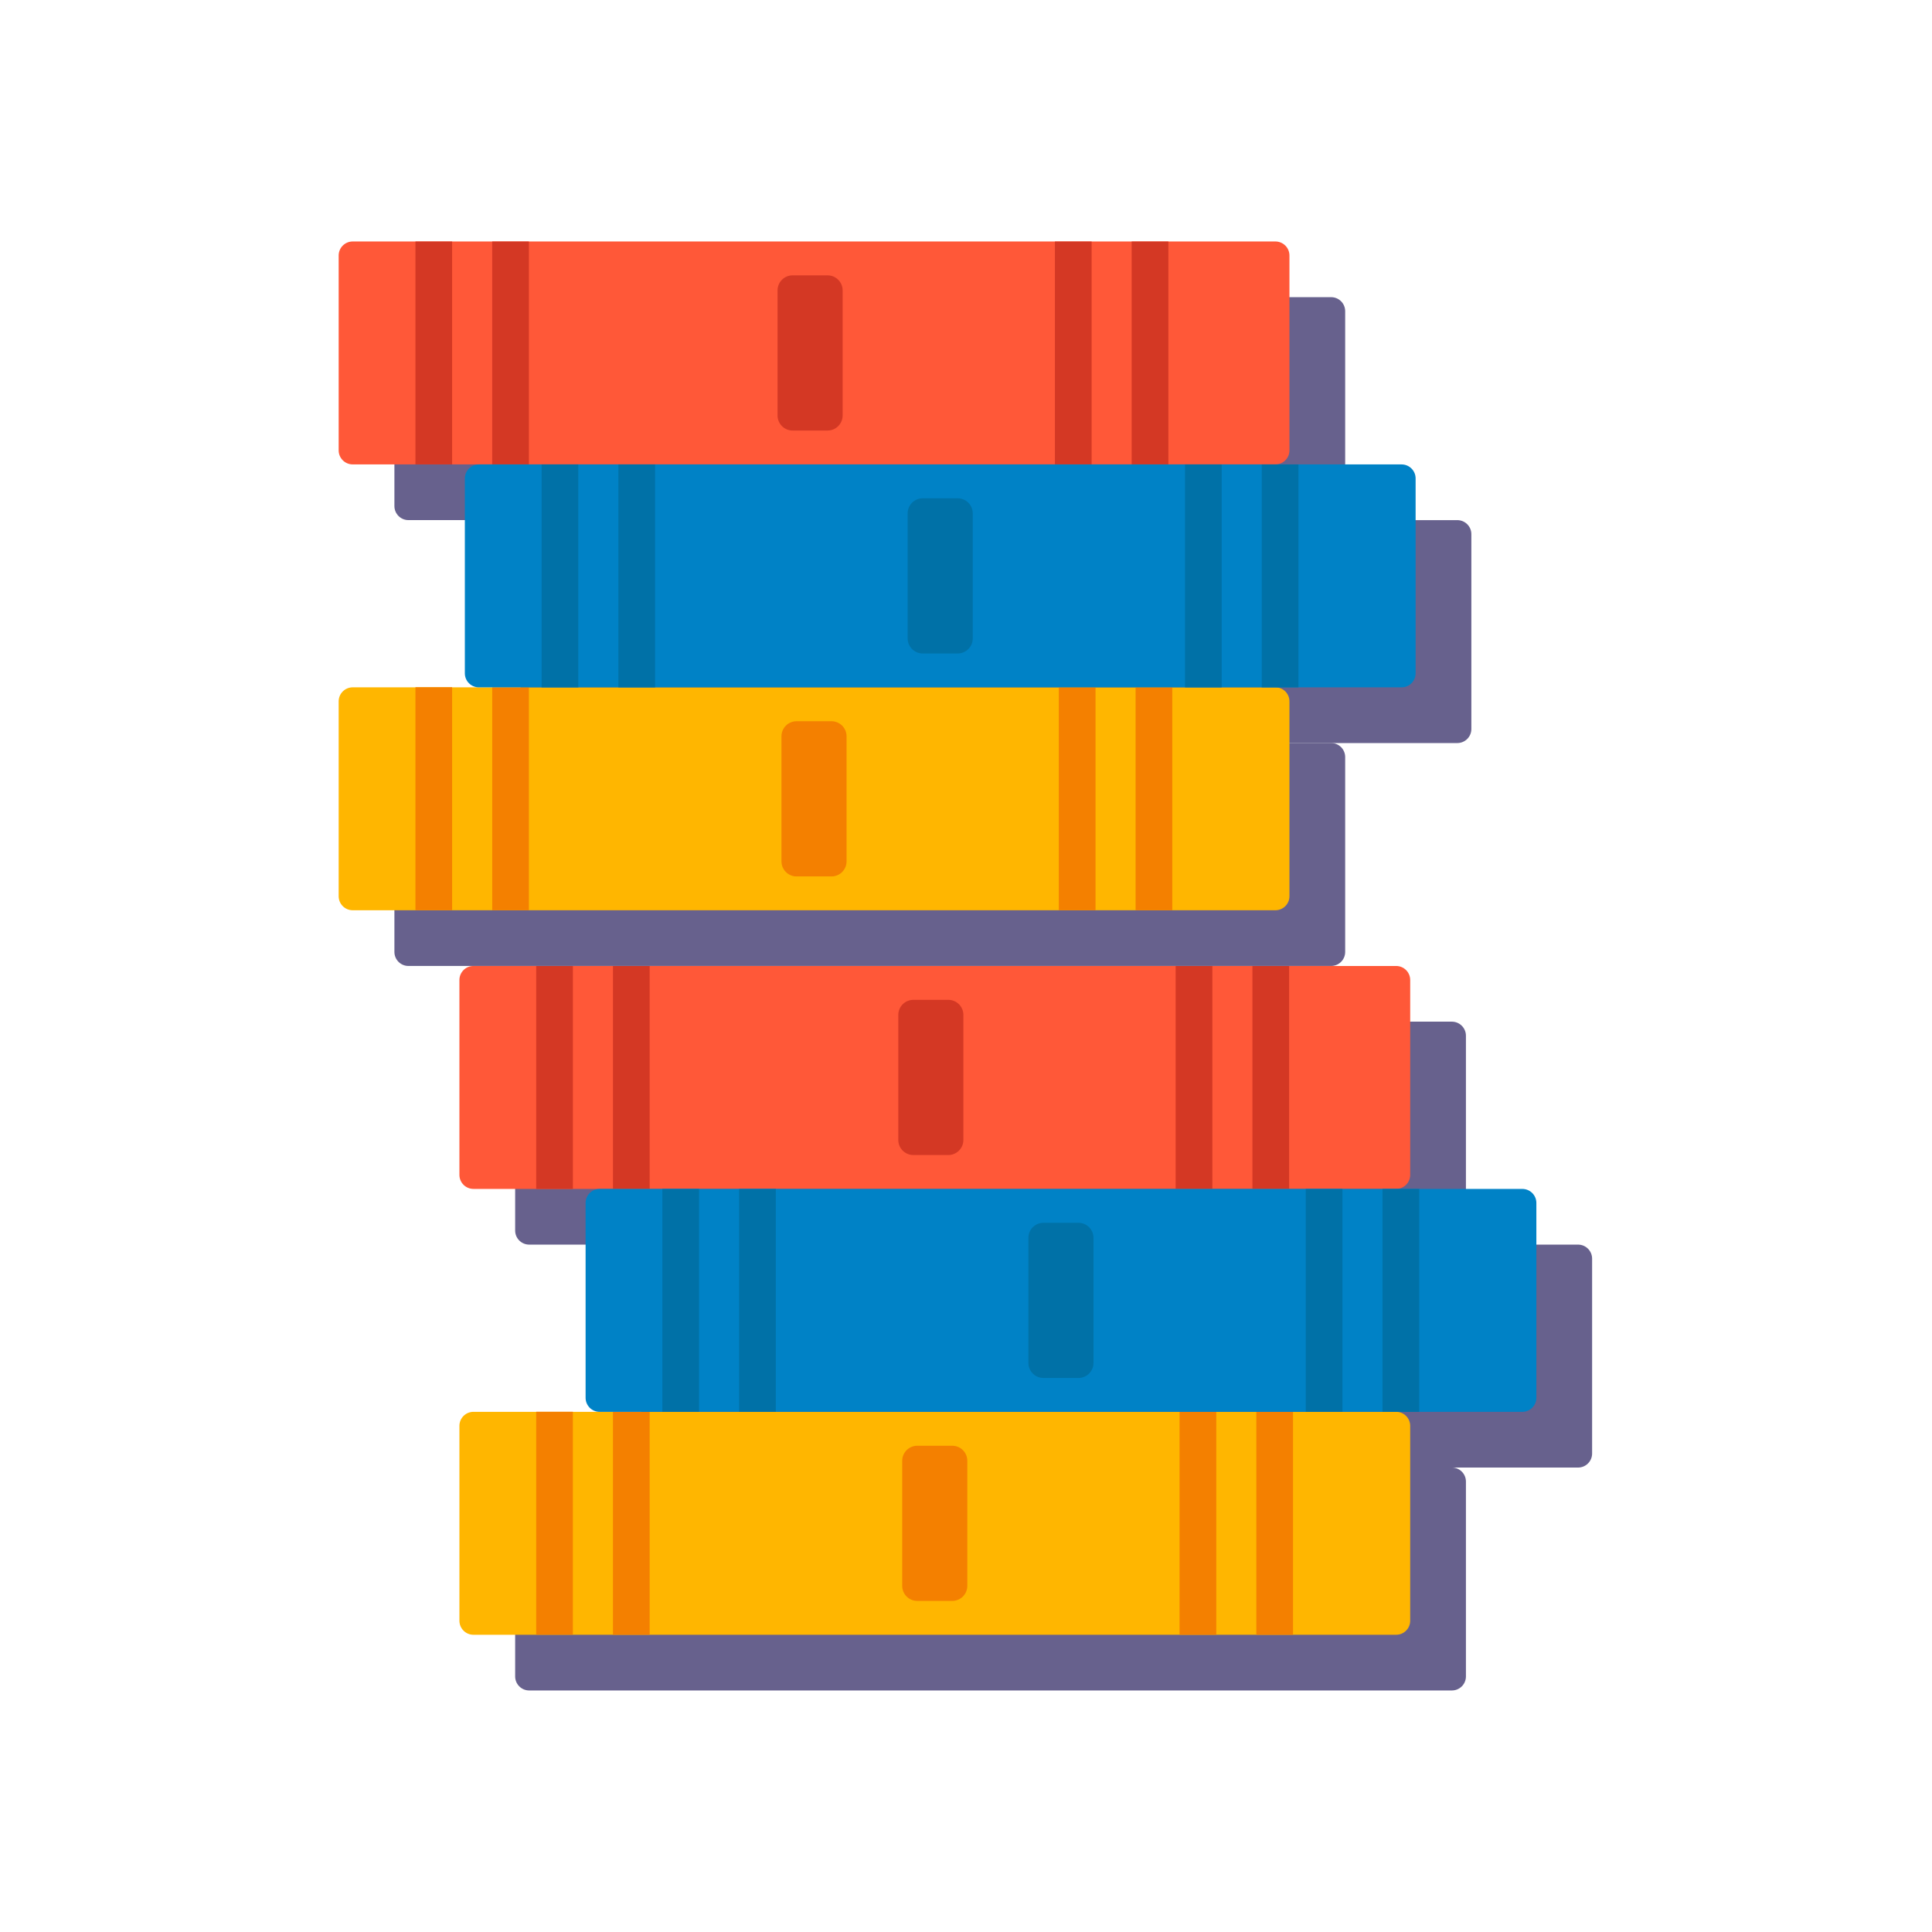 <svg width="96" height="96" viewBox="0 0 96 96" fill="none" xmlns="http://www.w3.org/2000/svg">
<g clip-path="url(#clip0_5007_96319)">
<path d="M25.598 51.464V61.146C25.598 61.532 25.91 61.844 26.295 61.844H72.144C72.529 61.844 72.841 61.532 72.841 61.146V51.464C72.841 51.079 72.529 50.766 72.144 50.766H26.295C25.91 50.766 25.598 51.079 25.598 51.464Z" fill="#67618D"/>
<path d="M25.598 73.618V83.301C25.598 83.686 25.91 83.998 26.295 83.998H72.144C72.529 83.998 72.841 83.686 72.841 83.301V73.618C72.841 73.233 72.529 72.921 72.144 72.921H26.295C25.91 72.921 25.598 73.233 25.598 73.618Z" fill="#67618D"/>
<path d="M31.867 62.542V72.224C31.867 72.61 32.179 72.922 32.565 72.922H78.413C78.798 72.922 79.111 72.61 79.111 72.224V62.542C79.111 62.157 78.798 61.844 78.413 61.844H32.565C32.179 61.844 31.867 62.157 31.867 62.542Z" fill="#67618D"/>
</g>
<g clip-path="url(#clip1_5007_96319)">
<path d="M22.828 48.696V58.379C22.828 58.764 23.14 59.076 23.526 59.076H69.374C69.759 59.076 70.072 58.764 70.072 58.379V48.696C70.072 48.311 69.759 47.999 69.374 47.999H23.526C23.14 47.999 22.828 48.311 22.828 48.696Z" fill="#FF5838"/>
<path d="M44.636 50.43V56.645C44.636 57.058 44.971 57.393 45.384 57.393H47.122C47.535 57.393 47.87 57.058 47.87 56.645V50.43C47.87 50.017 47.535 49.682 47.122 49.682H45.384C44.971 49.682 44.636 50.017 44.636 50.43Z" fill="#D43824"/>
<path d="M26.643 47.999V59.076H28.466V47.999H26.643Z" fill="#D43824"/>
<path d="M30.457 47.999V59.076H32.281V47.999H30.457Z" fill="#D43824"/>
<path d="M58.418 47.999V59.076H60.242V47.999H58.418Z" fill="#D43824"/>
<path d="M62.232 47.999V59.076H64.056V47.999H62.232Z" fill="#D43824"/>
<path d="M22.828 70.851V80.533C22.828 80.918 23.14 81.231 23.526 81.231H69.374C69.759 81.231 70.072 80.918 70.072 80.533V70.851C70.072 70.465 69.759 70.153 69.374 70.153H23.526C23.14 70.153 22.828 70.465 22.828 70.851Z" fill="#FFB600"/>
<path d="M44.831 72.586V78.801C44.831 79.214 45.166 79.549 45.579 79.549H47.317C47.73 79.549 48.065 79.214 48.065 78.801V72.586C48.065 72.173 47.73 71.838 47.317 71.838H45.579C45.166 71.838 44.831 72.173 44.831 72.586Z" fill="#F48000"/>
<path d="M26.643 70.149V81.227H28.466V70.149H26.643Z" fill="#F48000"/>
<path d="M30.457 70.153V81.231H32.281V70.153H30.457Z" fill="#F48000"/>
<path d="M58.612 70.153V81.231H60.436V70.153H58.612Z" fill="#F48000"/>
<path d="M62.427 70.153V81.231H64.25V70.153H62.427Z" fill="#F48000"/>
<path d="M29.098 59.774V69.457C29.098 69.842 29.41 70.154 29.795 70.154H75.644C76.029 70.154 76.341 69.842 76.341 69.457V59.774C76.341 59.389 76.029 59.077 75.644 59.077H29.795C29.41 59.077 29.098 59.389 29.098 59.774Z" fill="#0082C6"/>
<path d="M51.101 61.508V67.723C51.101 68.136 51.435 68.471 51.849 68.471H53.587C54 68.471 54.335 68.136 54.335 67.723V61.508C54.335 61.095 54 60.76 53.587 60.76H51.849C51.435 60.76 51.101 61.095 51.101 61.508Z" fill="#0071A7"/>
<path d="M32.912 59.077V70.154H34.736V59.077H32.912Z" fill="#0071A7"/>
<path d="M36.727 59.077V70.154H38.55V59.077H36.727Z" fill="#0071A7"/>
<path d="M64.882 59.077V70.154H66.705V59.077H64.882Z" fill="#0071A7"/>
<path d="M68.696 59.077V70.154H70.52V59.077H68.696Z" fill="#0071A7"/>
</g>
<g clip-path="url(#clip2_5007_96319)">
<path d="M19.598 15.464V25.146C19.598 25.532 19.91 25.844 20.295 25.844L66.144 25.844C66.529 25.844 66.841 25.532 66.841 25.146V15.464C66.841 15.079 66.529 14.766 66.144 14.766L20.295 14.766C19.91 14.766 19.598 15.079 19.598 15.464Z" fill="#67618D"/>
<path d="M19.598 37.618V47.301C19.598 47.686 19.91 47.998 20.295 47.998H66.144C66.529 47.998 66.841 47.686 66.841 47.301V37.618C66.841 37.233 66.529 36.921 66.144 36.921H20.295C19.91 36.921 19.598 37.233 19.598 37.618Z" fill="#67618D"/>
<path d="M25.867 26.542V36.224C25.867 36.61 26.179 36.922 26.565 36.922H72.413C72.798 36.922 73.111 36.61 73.111 36.224V26.542C73.111 26.157 72.798 25.845 72.413 25.845L26.565 25.845C26.179 25.845 25.867 26.157 25.867 26.542Z" fill="#67618D"/>
</g>
<g clip-path="url(#clip3_5007_96319)">
<path d="M16.828 12.696V22.379C16.828 22.764 17.14 23.076 17.526 23.076L63.374 23.076C63.759 23.076 64.072 22.764 64.072 22.379V12.696C64.072 12.311 63.759 11.999 63.374 11.999L17.526 11.999C17.14 11.999 16.828 12.311 16.828 12.696Z" fill="#FF5838"/>
<path d="M38.636 14.43V20.645C38.636 21.058 38.971 21.393 39.384 21.393H41.122C41.535 21.393 41.87 21.058 41.87 20.645V14.43C41.87 14.017 41.535 13.682 41.122 13.682H39.384C38.971 13.682 38.636 14.017 38.636 14.43Z" fill="#D43824"/>
<path d="M20.643 11.999V23.076H22.466V11.999H20.643Z" fill="#D43824"/>
<path d="M24.457 11.999V23.076H26.28V11.999H24.457Z" fill="#D43824"/>
<path d="M52.418 11.999V23.076H54.242V11.999H52.418Z" fill="#D43824"/>
<path d="M56.232 11.999V23.076H58.056V11.999H56.232Z" fill="#D43824"/>
<path d="M16.828 34.851V44.533C16.828 44.918 17.14 45.23 17.526 45.23H63.374C63.759 45.23 64.072 44.918 64.072 44.533V34.851C64.072 34.465 63.759 34.153 63.374 34.153H17.526C17.14 34.153 16.828 34.465 16.828 34.851Z" fill="#FFB600"/>
<path d="M38.831 36.586V42.801C38.831 43.214 39.166 43.549 39.579 43.549H41.317C41.73 43.549 42.065 43.214 42.065 42.801V36.586C42.065 36.173 41.73 35.838 41.317 35.838H39.579C39.166 35.838 38.831 36.173 38.831 36.586Z" fill="#F48000"/>
<path d="M20.643 34.149V45.227H22.466V34.149H20.643Z" fill="#F48000"/>
<path d="M24.457 34.153V45.23H26.28V34.153H24.457Z" fill="#F48000"/>
<path d="M52.612 34.153V45.23H54.436V34.153H52.612Z" fill="#F48000"/>
<path d="M56.427 34.153V45.23H58.25V34.153H56.427Z" fill="#F48000"/>
<path d="M23.098 23.774V33.457C23.098 33.842 23.41 34.154 23.795 34.154H69.644C70.029 34.154 70.341 33.842 70.341 33.457V23.774C70.341 23.389 70.029 23.077 69.644 23.077L23.795 23.077C23.41 23.077 23.098 23.389 23.098 23.774Z" fill="#0082C6"/>
<path d="M45.101 25.508V31.723C45.101 32.136 45.435 32.471 45.849 32.471H47.587C48 32.471 48.335 32.136 48.335 31.723V25.508C48.335 25.095 48 24.76 47.587 24.76H45.849C45.435 24.76 45.101 25.095 45.101 25.508Z" fill="#0071A7"/>
<path d="M26.912 23.077V34.154H28.736V23.077H26.912Z" fill="#0071A7"/>
<path d="M30.727 23.077V34.154H32.55V23.077H30.727Z" fill="#0071A7"/>
<path d="M58.882 23.077V34.154H60.705V23.077H58.882Z" fill="#0071A7"/>
<path d="M62.696 23.077V34.154H64.52V23.077H62.696Z" fill="#0071A7"/>
</g>
<defs>
<clipPath id="clip0_5007_96319">
<rect width="53.513" height="33.232" fill="white" transform="translate(25.598 50.768)"/>
</clipPath>
<clipPath id="clip1_5007_96319">
<rect width="53.513" height="33.232" fill="white" transform="translate(22.828 48)"/>
</clipPath>
<clipPath id="clip2_5007_96319">
<rect width="53.513" height="33.232" fill="white" transform="translate(19.598 14.768)"/>
</clipPath>
<clipPath id="clip3_5007_96319">
<rect width="53.513" height="33.232" fill="white" transform="translate(16.828 12)"/>
</clipPath>
</defs>
</svg>
